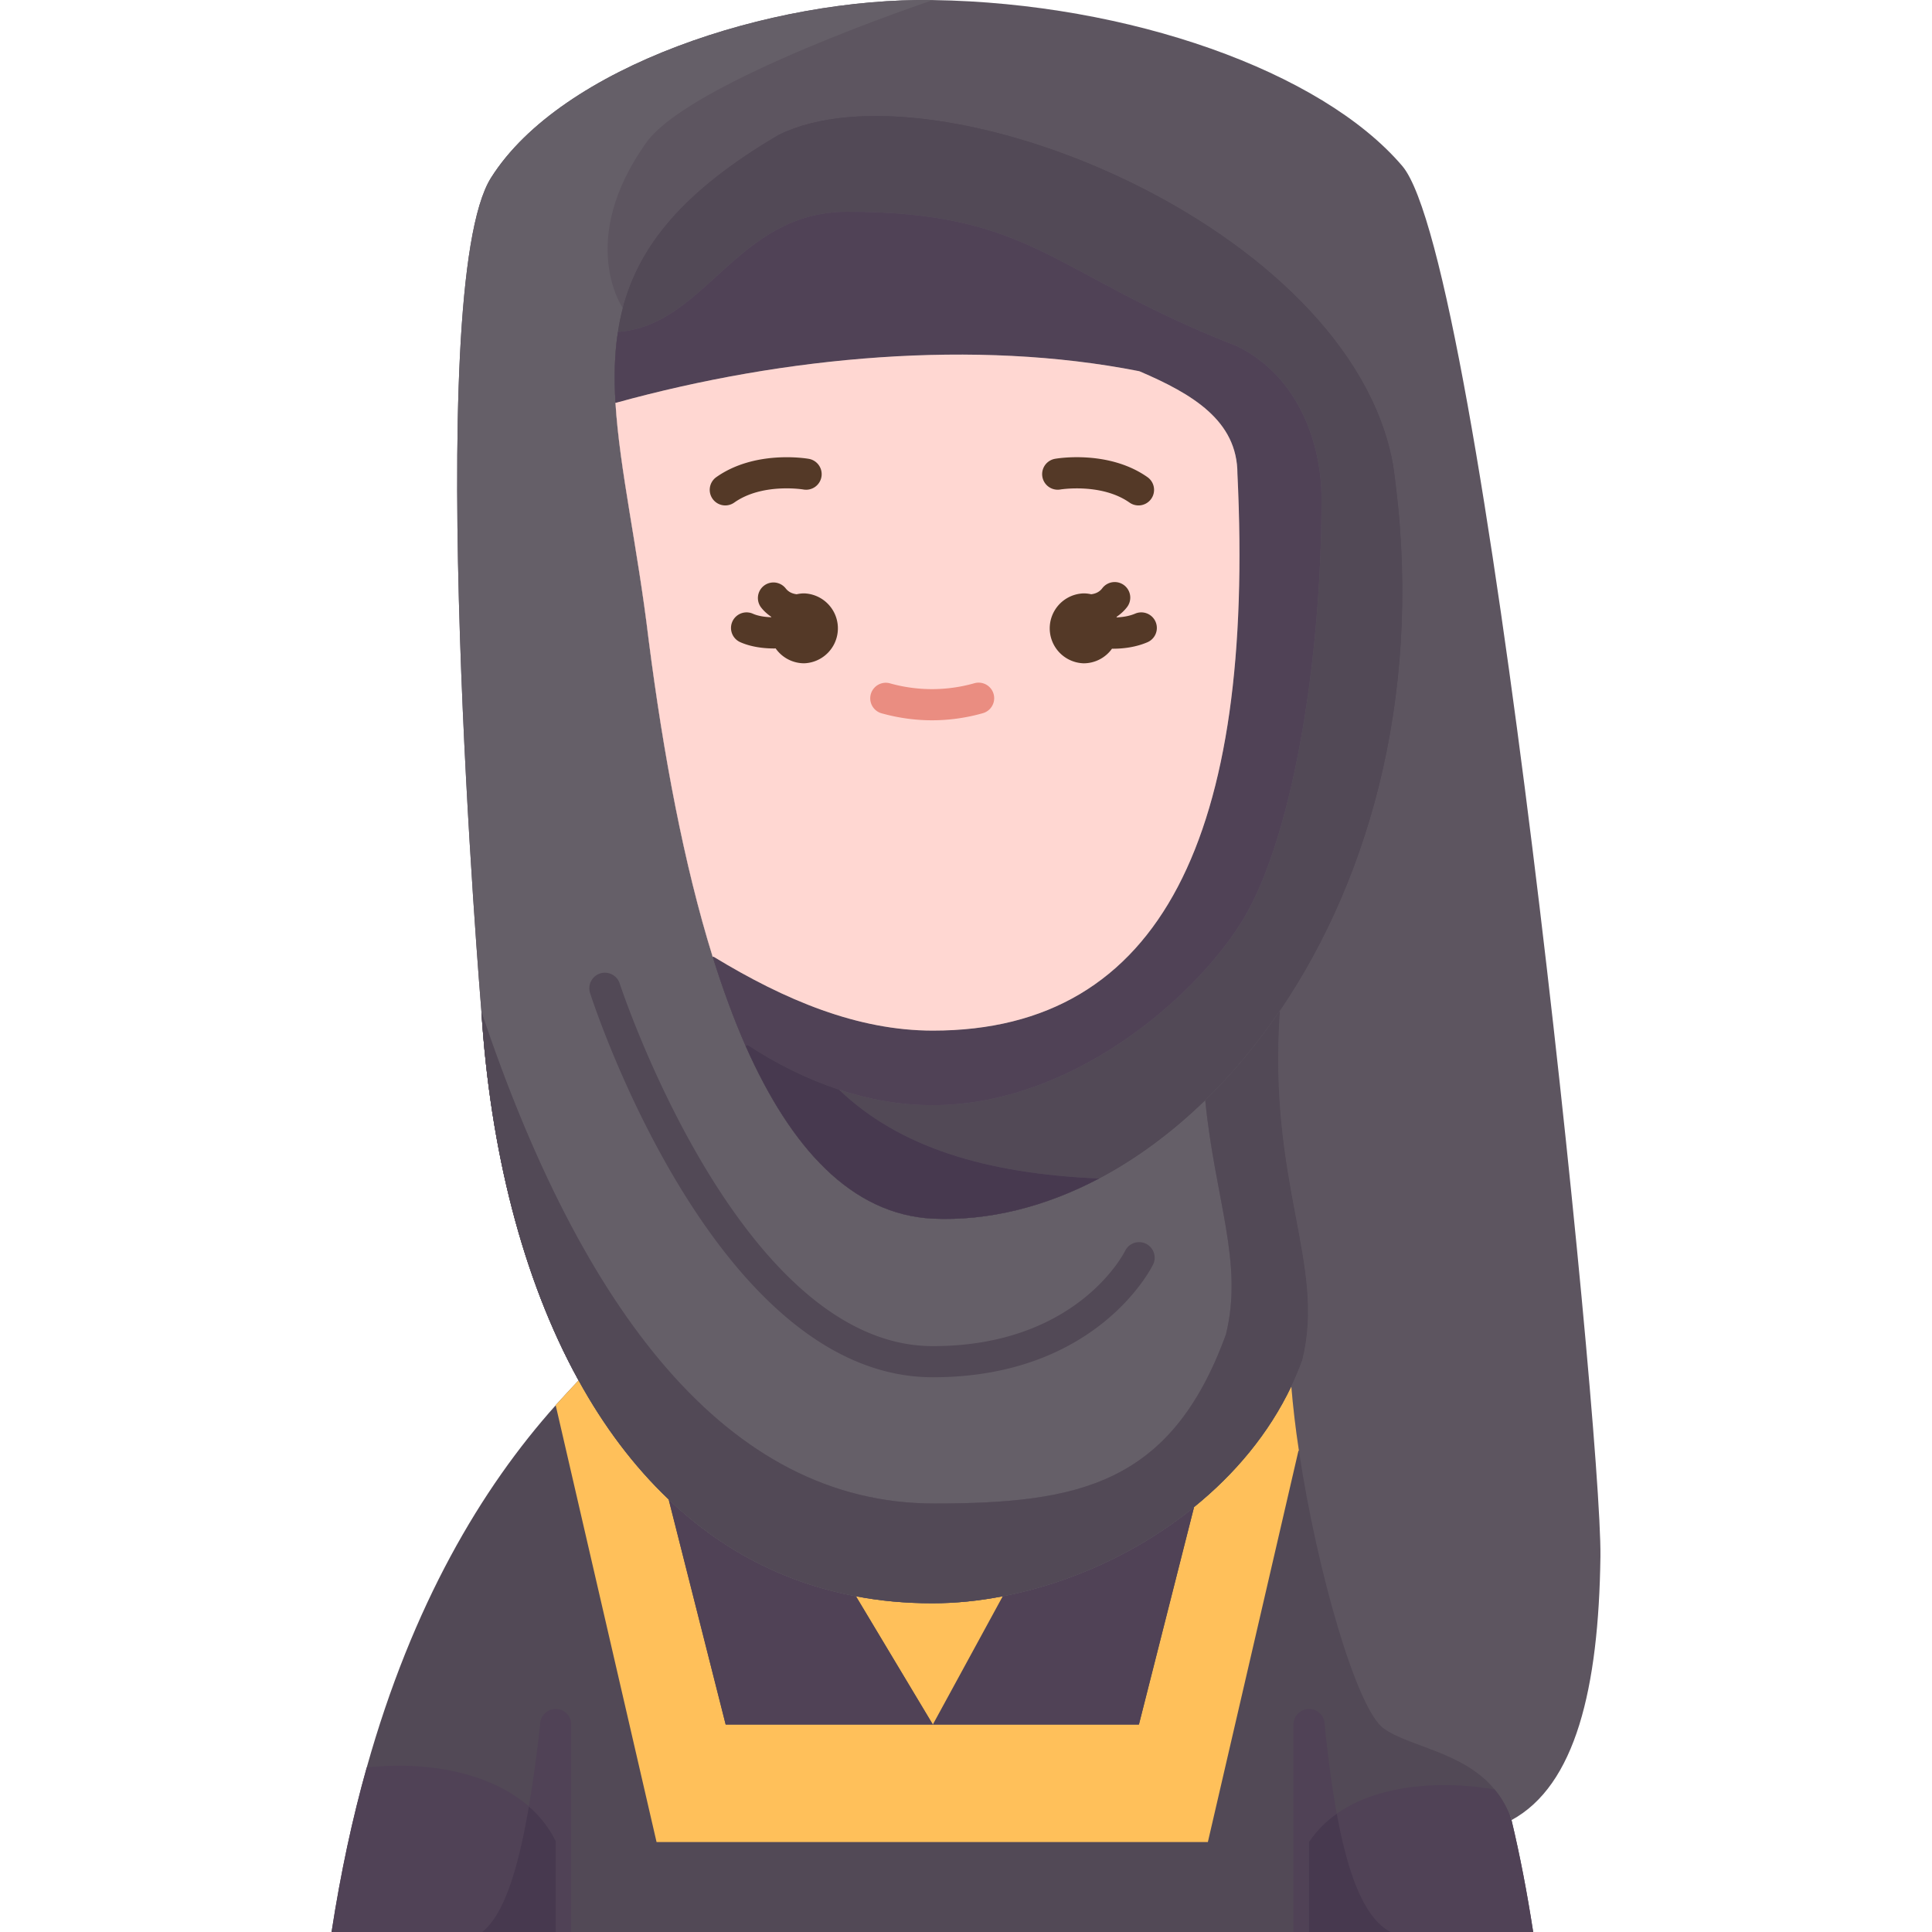 <?xml version="1.0" encoding="UTF-8"?> <svg xmlns="http://www.w3.org/2000/svg" xmlns:xlink="http://www.w3.org/1999/xlink" version="1.1" width="512" height="512" x="0" y="0" viewBox="0 0 81.521 124.124" style="enable-background:new 0 0 512 512" xml:space="preserve" class=""><g><path fill="#524956" d="M61.66 89.064c-1.44 3.03-3.63 5.64-6.25 7.76v.01c-3.58 2.91-7.96 4.89-12.29 5.72-1.53.3-3.04.45-4.52.45-1.72 0-3.36-.15-4.91-.45-4.74-.89-8.73-3.07-12.03-6.21v-.01c-2.25-2.14-4.18-4.72-5.79-7.65-.31.32-1.15 1.24-1.47 1.59v.01c-4.77 5.33-9.2 12.8-12.14 23.27-.91 3.23-1.67 6.74-2.26 10.57h77.2c-.39-2.53-.85-4.92-1.39-7.18v-.01c-.26-.79-3.36-14.632-3.81-15.172z" opacity="1" data-original="#524956"></path><path fill="#5d5560" d="M68.79 10.664C63.6 4.574 51.22.194 38.64.004c-10.43-.16-23.89 4.28-28.39 11.41-4.51 7.12-.62 53.6-.62 53.6.56 8.76 2.6 17.07 6.24 23.67 1.61 2.93 3.54 5.51 5.79 7.65v.01c3.3 3.14 7.29 5.32 12.03 6.21 1.55.3 3.19.45 4.91.45 1.48 0 2.99-.15 4.52-.45 4.33-.83 8.71-2.81 12.29-5.72v-.01c2.62-2.12 4.81-4.73 6.25-7.76.11 1.31.27 2.71.49 4.14 1.16 7.76 3.72 16.6 5.44 17.84 1.67 1.2 5.14 1.5 7.13 3.92.45.54.83 1.18 1.09 1.97 4.1-2.23 5.6-8.44 5.71-16.93.11-8.5-7.54-83.26-12.73-89.34z" opacity="1" data-original="#5d5560"></path><path fill="#524956" d="M68.2 29.884c2.03 14.01-1.35 26.33-7.27 35.04-1.46 2.15-3.07 4.08-4.8 5.76-2.13 2.07-4.43 3.77-6.82 5.03-7.33-.31-12.87-2.03-16.71-5.71 1.91.63 3.93 1 6 1s4.09-.37 6-1c6.42-2.11 11.69-7.15 14-11 3-5 5-16 5-27 0-3.3-1.35-7.75-5.4-9.75-11.93-4.66-13.06-8.65-25.06-8.65-7.16 0-9.06 7.31-14.74 7.72.07-.52.18-1.03.31-1.53 1.05-3.99 3.86-7.51 10.02-11.13 10.03-4.93 36.74 5.81 39.47 21.22z" opacity="1" data-original="#524956"></path><path fill="#5d5560" d="M58.2 22.254c4.05 2 5.4 6.45 5.4 9.75 0 11-2 22-5 27-2.31 3.85-7.58 8.89-14 11-1.91.63-3.93 1-6 1s-4.09-.37-6-1c-2.1-.69-4.08-1.7-5.87-2.87l-.13.06c-.77-1.75-1.47-3.67-2.11-5.71l.05-.02c4.6 2.8 9.26 4.75 14.09 4.75 14.76 0 20.68-12.7 19.57-35.77 0-3.43-2.91-5.14-6.29-6.59h-.01c-.01 0-.02-.01-.03-.01-10.5-2.07-22.72-.97-33.58 2.03h-.05c-.09-1.6-.07-3.11.16-4.55 5.68-.41 7.58-7.72 14.74-7.72 12 0 13.13 3.99 25.06 8.65z" opacity="1" data-original="#5d5560"></path><path fill="#5d5560" d="M60.93 64.924c-.79 11.2 2.96 16.26 1.44 22.44-.21.58-.45 1.15-.71 1.7-1.44 3.03-3.63 5.64-6.25 7.76v.01c-3.58 2.91-7.96 4.89-12.29 5.72-1.53.3-3.04.45-4.52.45-1.72 0-3.36-.15-4.91-.45-4.74-.89-8.73-3.07-12.03-6.21v-.01c-2.25-2.14-4.18-4.72-5.79-7.65-3.64-6.6-5.68-14.91-6.24-23.67 6.4 19.07 15.75 31.6 29.09 31.58 9.28 0 15.23-1.22 18.74-10.86 1.14-4.62-.69-8.62-1.33-15.05 1.73-1.68 3.34-3.61 4.8-5.76z" opacity="1" data-original="#5d5560"></path><path fill="#5d5560" d="M58.2 30.444c1.11 23.07-4.81 35.77-19.57 35.77-4.83 0-9.49-1.95-14.09-4.75l-.05.02c-1.85-5.94-3.17-12.99-4.12-20.39-.72-6.02-1.87-10.95-2.13-15.22h.05c10.86-3 23.08-4.1 33.58-2.03.01 0 .02.01.03.01h.01c3.38 1.45 6.29 3.16 6.29 6.59z" opacity="1" data-original="#5d5560"></path><path fill="#655f68" d="M49.31 75.714c2.39-1.26 4.69-2.96 6.82-5.03.64 6.43 2.47 10.43 1.33 15.05-3.51 9.64-9.46 10.86-18.74 10.86-13.34.02-22.69-12.51-29.09-31.58 0 0-3.89-46.48.62-53.6 4.5-7.13 17.96-11.57 28.39-11.41 0 0-15.63 5.21-18.43 9.17-4.49 6.32-1.5 10.62-1.5 10.62-.13.5-.24 1.01-.31 1.53-.23 1.44-.25 2.95-.16 4.55.26 4.27 1.41 9.2 2.13 15.22.95 7.4 2.27 14.45 4.12 20.39.64 2.04 1.34 3.96 2.11 5.71 2.91 6.57 6.8 10.83 12.03 11.1 3.58.16 7.23-.76 10.68-2.58z" opacity="1" data-original="#655f68"></path><path fill="#5d5560" d="M32.6 70.004c3.84 3.68 9.38 5.4 16.71 5.71-3.45 1.82-7.1 2.74-10.68 2.58-5.23-.27-9.12-4.53-12.03-11.1l.13-.06c1.79 1.17 3.77 2.18 5.87 2.87z" opacity="1" data-original="#5d5560"></path><path fill="#504256" d="M77.2 124.124H62.8v-5.78c2.21-3.38 7.32-4.16 11.92-3.38.45.54.83 1.18 1.09 1.97v.01c.54 2.26 1 4.65 1.39 7.18zM58.2 22.254c4.05 2 5.4 6.45 5.4 9.75 0 11-2 22-5 27-2.31 3.85-7.58 8.89-14 11-1.91.63-3.93 1-6 1s-4.09-.37-6-1c-2.1-.69-4.08-1.7-5.87-2.87l-.13.06c-.77-1.75-1.47-3.67-2.11-5.71l.05-.02c4.6 2.8 9.26 4.75 14.09 4.75 14.76 0 20.68-12.7 19.57-35.77 0-3.43-2.91-5.14-6.29-6.59h-.01c-.01 0-.02-.01-.03-.01-10.5-2.07-22.72-.97-33.58 2.03h-.05c-.09-1.6-.07-3.11.16-4.55 5.68-.41 7.58-7.72 14.74-7.72 12 0 13.13 3.99 25.06 8.65z" opacity="1" data-original="#504256"></path><path fill="#655f68" d="M60.93 64.924c-.79 11.2 2.96 16.26 1.44 22.44-.21.58-.45 1.15-.71 1.7-1.44 3.03-3.63 5.64-6.25 7.76v.01c-3.58 2.91-7.96 4.89-12.29 5.72-1.53.3-3.04.45-4.52.45-1.72 0-3.36-.15-4.91-.45-4.74-.89-8.73-3.07-12.03-6.21v-.01c-2.25-2.14-4.18-4.72-5.79-7.65-3.64-6.6-5.68-14.91-6.24-23.67 6.4 19.07 15.75 31.6 29.09 31.58 9.28 0 15.23-1.22 18.74-10.86 1.14-4.62-.69-8.62-1.33-15.05 1.73-1.68 3.34-3.61 4.8-5.76z" opacity="1" data-original="#655f68"></path><path fill="#ffc05a" d="M62.15 93.204h-.03l-5.82 25.14H20.88l-6.48-28.06v-.01c.32-.35 1.16-1.27 1.47-1.59 1.61 2.93 3.54 5.51 5.79 7.65v.01l3.66 14.45h26.55l3.54-13.96v-.01c2.62-2.12 4.81-4.73 6.25-7.76.11 1.31.27 2.71.49 4.14z" opacity="1" data-original="#ffc05a"></path><path fill="#ffd7d2" d="M58.2 30.444c1.11 23.07-4.81 35.77-19.57 35.77-4.83 0-9.49-1.95-14.09-4.75l-.05.02c-1.85-5.94-3.17-12.99-4.12-20.39-.72-6.02-1.87-10.95-2.13-15.22h.05c10.86-3 23.08-4.1 33.58-2.03.01 0 .02.01.03.01h.01c3.38 1.45 6.29 3.16 6.29 6.59z" opacity="1" data-original="#ffd7d2"></path><path fill="#504256" d="m55.41 96.834-3.54 13.96H38.63l4.49-8.24c4.33-.83 8.71-2.81 12.29-5.72z" opacity="1" data-original="#504256"></path><path fill="#ffc05a" d="m43.12 102.554-4.49 8.24-4.94-8.24c1.55.3 3.19.45 4.91.45 1.48 0 2.99-.15 4.52-.45z" opacity="1" data-original="#ffc05a"></path><path fill="#47394f" d="M32.6 70.004c3.84 3.68 9.38 5.4 16.71 5.71-3.45 1.82-7.1 2.74-10.68 2.58-5.23-.27-9.12-4.53-12.03-11.1l.13-.06c1.79 1.17 3.77 2.18 5.87 2.87z" opacity="1" data-original="#47394f"></path><path fill="#504256" d="m33.69 102.554 4.94 8.24H25.32l-3.66-14.45c3.3 3.14 7.29 5.32 12.03 6.21zM14.4 118.284v5.84H0c.59-3.83 1.35-7.34 2.26-10.57 5.54-.58 10.39 1.13 12.14 4.73z" opacity="1" data-original="#504256"></path><path fill="#381b0d" d="M46.827 31.447c.026-.005 2.641-.423 4.441.843a.999.999 0 1 0 1.15-1.636c-2.501-1.76-5.802-1.202-5.939-1.177a1 1 0 0 0 .348 1.97zM25.294 32.472c.199 0 .401-.06.576-.183 1.79-1.266 4.382-.851 4.441-.841a1 1 0 1 0 .345-1.97c-.14-.024-3.449-.583-5.94 1.178a1.001 1.001 0 0 0 .578 1.816z" opacity="1" data-original="#381b0d"></path><path fill="#ea8d81" d="M41.303 43.894a9.985 9.985 0 0 1-5.456 0 1 1 0 0 0-.542 1.924c1.079.304 2.179.458 3.271.458 1.103 0 2.204-.154 3.273-.458a1 1 0 0 0-.546-1.924z" opacity="1" data-original="#ea8d81"></path><path fill="#504256" d="M14.4 109.794a1 1 0 0 0-1 1 96.335 96.335 0 0 1-.724 5.272 7.036 7.036 0 0 1 1.724 2.218v5.84h1v-13.33a1 1 0 0 0-1-1z" opacity="1" data-original="#504256"></path><path fill="#47394f" d="M12.676 116.066c-.664 3.907-1.572 6.925-2.996 8.058h4.72v-5.84a7.036 7.036 0 0 0-1.724-2.218z" opacity="1" data-original="#47394f"></path><path fill="#504256" d="M64.584 116.532c-.32-1.744-.57-3.689-.784-5.738a1 1 0 1 0-2 0v13.33h1v-5.78a6.745 6.745 0 0 1 1.784-1.812z" opacity="1" data-original="#504256"></path><path fill="#47394f" d="M64.584 116.532a6.715 6.715 0 0 0-1.784 1.812v5.78h5.242c-1.719-.892-2.755-3.759-3.458-7.592z" opacity="1" data-original="#47394f"></path><path fill="#524956" d="M68.2 29.884c2.03 14.01-1.35 26.33-7.27 35.04-1.46 2.15-3.07 4.08-4.8 5.76-2.13 2.07-4.43 3.77-6.82 5.03-7.33-.31-12.87-2.03-16.71-5.71 1.91.63 3.93 1 6 1s4.09-.37 6-1c6.42-2.11 11.69-7.15 14-11 3-5 5-16 5-27 0-3.3-1.35-7.75-5.4-9.75-11.93-4.66-13.06-8.65-25.06-8.65-7.16 0-9.06 7.31-14.74 7.72.07-.52.18-1.03.31-1.53 1.05-3.99 3.86-7.51 10.02-11.13 10.03-4.93 36.74 5.81 39.47 21.22z" opacity="1" data-original="#524956"></path><g fill="#5d5560"><path d="M58.2 22.254c4.05 2 5.4 6.45 5.4 9.75 0 11-2 22-5 27-2.31 3.85-7.58 8.89-14 11-1.91.63-3.93 1-6 1s-4.09-.37-6-1c-2.1-.69-4.08-1.7-5.87-2.87l-.13.06c-.77-1.75-1.47-3.67-2.11-5.71l.05-.02c4.6 2.8 9.26 4.75 14.09 4.75 14.76 0 20.68-12.7 19.57-35.77 0-3.43-2.91-5.14-6.29-6.59h-.01c-.01 0-.02-.01-.03-.01-10.5-2.07-22.72-.97-33.58 2.03h-.05c-.09-1.6-.07-3.11.16-4.55 5.68-.41 7.58-7.72 14.74-7.72 12 0 13.13 3.99 25.06 8.65z" fill="#5d5560" opacity="1" data-original="#5d5560"></path><path d="M60.93 64.924c-.79 11.2 2.96 16.26 1.44 22.44-.21.58-.45 1.15-.71 1.7-1.44 3.03-3.63 5.64-6.25 7.76v.01c-3.58 2.91-7.96 4.89-12.29 5.72-1.53.3-3.04.45-4.52.45-1.72 0-3.36-.15-4.91-.45-4.74-.89-8.73-3.07-12.03-6.21v-.01c-2.25-2.14-4.18-4.72-5.79-7.65-3.64-6.6-5.68-14.91-6.24-23.67 6.4 19.07 15.75 31.6 29.09 31.58 9.28 0 15.23-1.22 18.74-10.86 1.14-4.62-.69-8.62-1.33-15.05 1.73-1.68 3.34-3.61 4.8-5.76z" fill="#5d5560" opacity="1" data-original="#5d5560"></path><path d="M58.2 30.444c1.11 23.07-4.81 35.77-19.57 35.77-4.83 0-9.49-1.95-14.09-4.75l-.05.02c-1.85-5.94-3.17-12.99-4.12-20.39-.72-6.02-1.87-10.95-2.13-15.22h.05c10.86-3 23.08-4.1 33.58-2.03.01 0 .02.01.03.01h.01c3.38 1.45 6.29 3.16 6.29 6.59zM32.6 70.004c3.84 3.68 9.38 5.4 16.71 5.71-3.45 1.82-7.1 2.74-10.68 2.58-5.23-.27-9.12-4.53-12.03-11.1l.13-.06c1.79 1.17 3.77 2.18 5.87 2.87z" fill="#5d5560" opacity="1" data-original="#5d5560"></path></g><path fill="#504256" d="M58.2 22.254c4.05 2 5.4 6.45 5.4 9.75 0 11-2 22-5 27-2.31 3.85-7.58 8.89-14 11-1.91.63-3.93 1-6 1s-4.09-.37-6-1c-2.1-.69-4.08-1.7-5.87-2.87l-.13.06c-.77-1.75-1.47-3.67-2.11-5.71l.05-.02c4.6 2.8 9.26 4.75 14.09 4.75 14.76 0 20.68-12.7 19.57-35.77 0-3.43-2.91-5.14-6.29-6.59h-.01c-.01 0-.02-.01-.03-.01-10.5-2.07-22.72-.97-33.58 2.03h-.05c-.09-1.6-.07-3.11.16-4.55 5.68-.41 7.58-7.72 14.74-7.72 12 0 13.13 3.99 25.06 8.65z" opacity="1" data-original="#504256"></path><path fill="#524956" d="M60.93 64.924c-.79 11.2 2.96 16.26 1.44 22.44-.21.58-.45 1.15-.71 1.7-1.44 3.03-3.63 5.64-6.25 7.76v.01c-3.58 2.91-7.96 4.89-12.29 5.72-1.53.3-3.04.45-4.52.45-1.72 0-3.36-.15-4.91-.45-4.74-.89-8.73-3.07-12.03-6.21v-.01c-2.25-2.14-4.18-4.72-5.79-7.65-3.64-6.6-5.68-14.91-6.24-23.67 6.4 19.07 15.75 31.6 29.09 31.58 9.28 0 15.23-1.22 18.74-10.86 1.14-4.62-.69-8.62-1.33-15.05 1.73-1.68 3.34-3.61 4.8-5.76z" opacity="1" data-original="#524956"></path><path fill="#ffd7d2" d="M58.2 30.444c1.11 23.07-4.81 35.77-19.57 35.77-4.83 0-9.49-1.95-14.09-4.75l-.05.02c-1.85-5.94-3.17-12.99-4.12-20.39-.72-6.02-1.87-10.95-2.13-15.22h.05c10.86-3 23.08-4.1 33.58-2.03.01 0 .02.01.03.01h.01c3.38 1.45 6.29 3.16 6.29 6.59z" opacity="1" data-original="#ffd7d2"></path><path fill="#47394f" d="M32.6 70.004c3.84 3.68 9.38 5.4 16.71 5.71-3.45 1.82-7.1 2.74-10.68 2.58-5.23-.27-9.12-4.53-12.03-11.1l.13-.06c1.79 1.17 3.77 2.18 5.87 2.87z" opacity="1" data-original="#47394f"></path><path fill="#543927" d="M46.827 31.447c.026-.005 2.641-.423 4.441.843a.999.999 0 1 0 1.15-1.636c-2.501-1.76-5.802-1.202-5.939-1.177a1 1 0 0 0 .348 1.97zM25.294 32.472c.199 0 .401-.06.576-.183 1.79-1.266 4.382-.851 4.441-.841a1 1 0 1 0 .345-1.97c-.14-.024-3.449-.583-5.94 1.178a1.001 1.001 0 0 0 .578 1.816z" opacity="1" data-original="#543927"></path><path fill="#ea8d81" d="M41.303 43.894a9.985 9.985 0 0 1-5.456 0 1 1 0 0 0-.542 1.924c1.079.304 2.179.458 3.271.458 1.103 0 2.204-.154 3.273-.458a1 1 0 0 0-.546-1.924z" opacity="1" data-original="#ea8d81"></path><path fill="#524956" d="M38.63 88.484c-13.878 0-21.695-23.674-22.021-24.682a1 1 0 0 1 1.903-.616c.076.233 7.691 23.298 20.119 23.298 9.177 0 12.229-5.874 12.354-6.124a.999.999 0 0 1 1.793.885c-.145.296-3.675 7.239-14.148 7.239z" opacity="1" data-original="#524956"></path><path fill="#543927" d="M51.628 39.424c-.368.157-.783.224-1.186.242l-.01-.033c.245-.171.473-.367.665-.616a1 1 0 1 0-1.586-1.218c-.19.247-.439.344-.706.38a2.212 2.212 0 0 0-.485-.056 2.247 2.247 0 0 0 0 4.492 2.24 2.24 0 0 0 1.821-.94c.021 0 .041.003.063.003.736 0 1.516-.118 2.212-.416a.999.999 0 1 0-.788-1.838zM30.365 38.123c-.167 0-.328.021-.485.056-.266-.036-.516-.133-.706-.38a1 1 0 0 0-1.586 1.218c.191.249.419.445.665.615l-.008.024c-.423-.015-.846-.08-1.174-.226a1 1 0 1 0-.816 1.826c.649.29 1.432.406 2.187.406.03 0 .058-.004.088-.005a2.238 2.238 0 0 0 1.835.957 2.247 2.247 0 0 0 0-4.491z" opacity="1" data-original="#543927"></path></g></svg> 